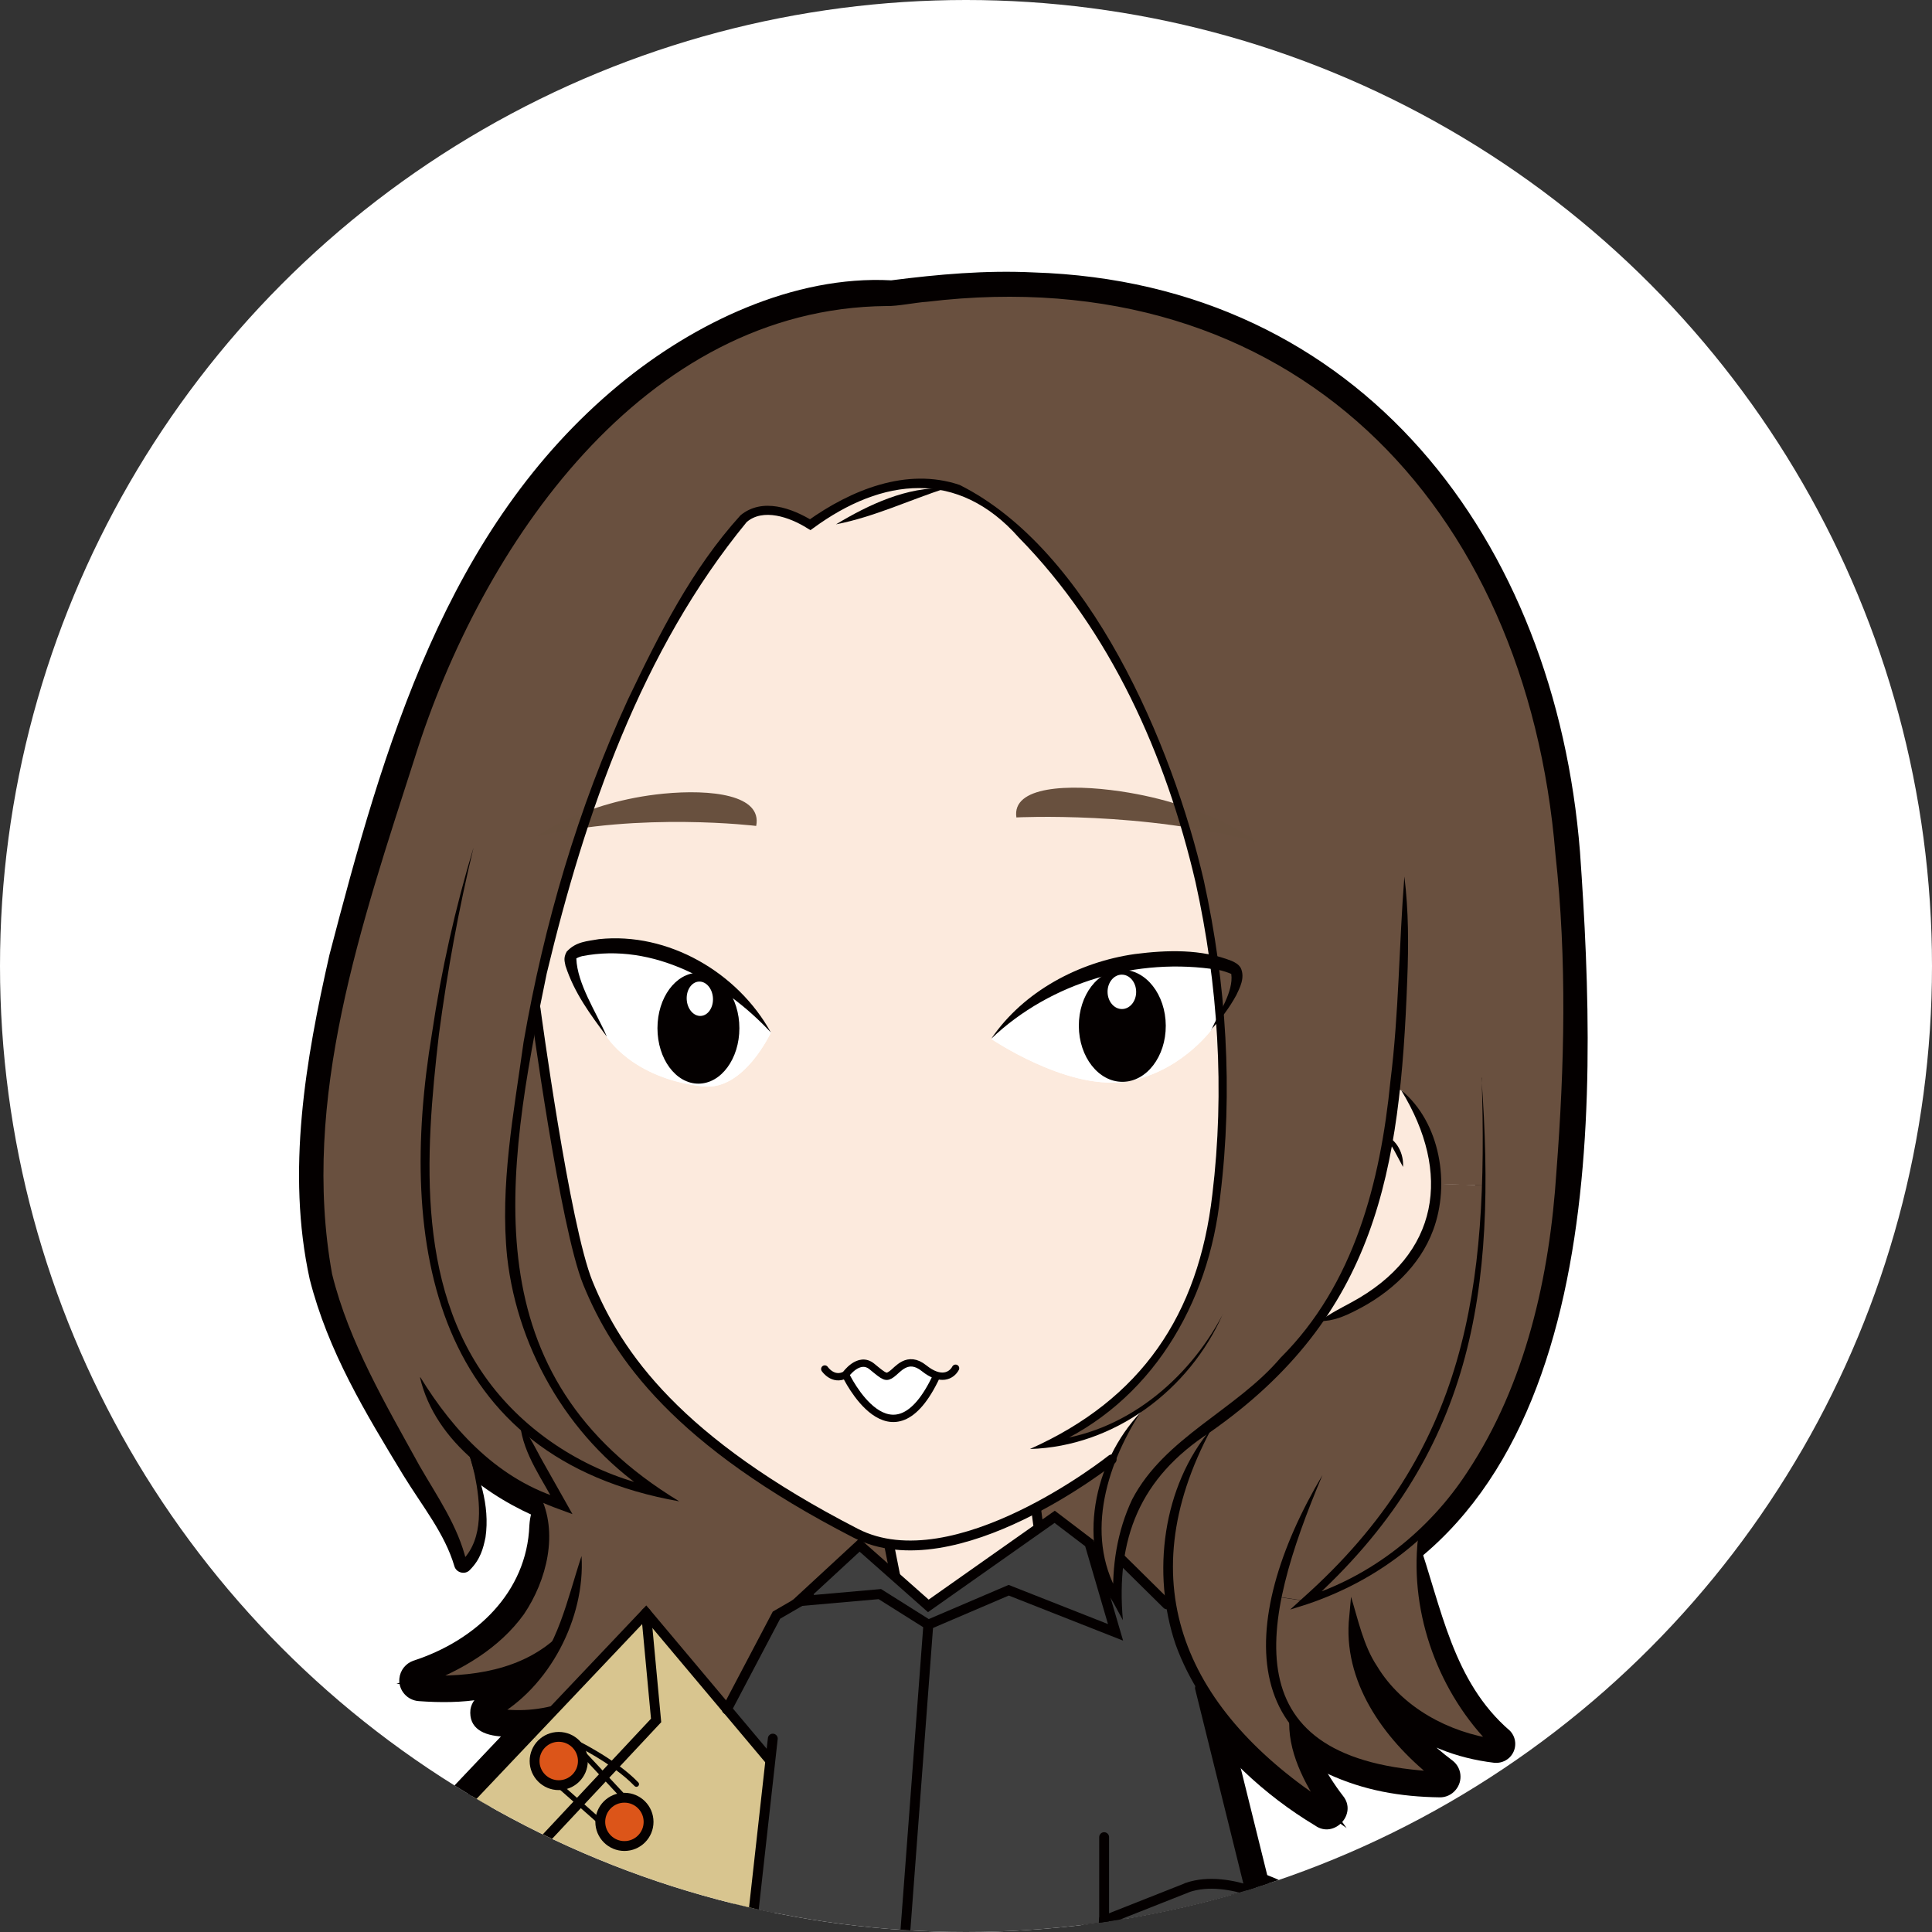 <?xml version="1.0" encoding="UTF-8"?><svg id="_レイヤー_1" xmlns="http://www.w3.org/2000/svg" width="100" height="100" xmlns:xlink="http://www.w3.org/1999/xlink" viewBox="0 0 100 100"><rect x="0" y="0" width="100" height="100" fill="#333333" stroke="none"/><defs><style>.cls-1,.cls-2,.cls-3,.cls-4,.cls-5{fill:none;}.cls-6{fill:#3f3f3f;}.cls-7{fill:#69503f;}.cls-8{fill:#fceadd;}.cls-9{fill:#dc5519;}.cls-2{stroke-linejoin:round;stroke-width:2.1px;}.cls-2,.cls-3,.cls-4,.cls-5{stroke:#040000;stroke-linecap:round;}.cls-10{fill:#040000;}.cls-11{fill:#fff;}.cls-12{fill:#d8c58f;}.cls-13{fill:#68503e;}.cls-3{stroke-width:.51px;}.cls-3,.cls-4,.cls-5{stroke-miterlimit:10;}.cls-14{clip-path:url(#clippath);}.cls-4{stroke-width:.38px;}.cls-5{stroke-width:.27px;}</style><clipPath id="clippath"><circle class="cls-1" cx="50" cy="50" r="50"/></clipPath></defs><circle class="cls-11" cx="50" cy="50" r="50"/><g class="cls-14"><path class="cls-10" d="M76.68,55.79c1.71,11,0,20.03-8.53,27.75,0,0-.85-1.52-.85-1.52,10.88-3.67,12.6-16.88,12.73-26.87.28-10.53-.66-22.2-7.96-30.39-6.15-7.3-16.2-9.64-25.37-8.15-.36.02-.47.09-.93.06-4.52-.15-8.85,2.11-12.33,4.94-8.42,6.99-11.57,18.13-14.31,28.33-1.25,5.19-2.31,10.6-1.26,15.86,1.08,4.3,3.6,8.26,5.64,12.2.43.84.81,1.78.98,2.72,0,0-.81-.28-.81-.28,1.36-1.42.8-3.86.42-5.62.71,1.46,1.27,3.08,1.03,4.75-.12.58-.26,1.14-.82,1.7-.24.25-.69.14-.79-.2-.5-1.7-1.65-3.09-2.65-4.72-1.96-3.23-3.89-6.4-4.84-10.14-1.22-5.57-.21-11.36,1.02-16.78,2.8-10.74,6.02-22.1,15-29.52,3.86-3.19,9.03-5.67,14.08-5.4,2.42-.31,4.89-.53,7.35-.41,17.02.53,27.02,13.9,28.3,29.99.94,13.33,1.49,34.51-13.94,39.64-.91.29-1.56-.9-.86-1.51,8.59-7.55,9.18-15.67,9.71-26.42h0Z"/><path class="cls-10" d="M21.76,71.29c.73.16,1.03.41,1.25.74,1.67,2.12,3.74,4.03,6.39,4.77,0,0-1.31,1.61-1.31,1.61-.63-1.02-1.14-2.09-1.5-3.24-.09-.39-.08-.89.34-1.46,1.17.25,1.36.82,1.91,1.62.44.66.84,1.35,1.21,2.05.49.85-.46,1.9-1.35,1.52-2.96-1.11-5.85-3.07-7.1-6.08-.19-.41-.28-.91.15-1.54h0Z"/><path class="cls-10" d="M27.93,77.36c1.31.7,1.14,2.07,1.09,3.29-.32,3.68-3.68,6.14-6.87,7.34,0,0-.28-2.09-.28-2.09,1.7.04,3.6-.14,5.19-.77.5-.25.94-.38,1.9-.52.25.97-.32,1.74-.96,2.14-1.87,1.29-4.11,1.46-6.32,1.3-.6-.04-1.06-.56-1.01-1.16.04-.44.33-.79.72-.93,3.24-1.05,5.88-3.54,6.01-7,.03-.48.14-.94.52-1.6h0Z"/><path class="cls-10" d="M30.1,80.54c.61.47.67.94.62,1.36-.2,3.13-1.97,6.21-4.75,7.77,0,0-.3-2.1-.3-2.1,1.66.3,2.17-.09,3.58.53.08.62-.25,1.06-.6,1.28-1.1.56-4.51,1.08-4.3-.9.06-.37.3-.66.61-.82.59-.3,1.16-.68,1.64-1.19,1.24-1.36,1.85-3.19,2.51-4.9.11-.37.3-.71.98-1.04h0Z"/><path class="cls-10" d="M73.39,79.68c1.23,3.54,1.8,7.35,4.76,9.9.38.39.37,1.01-.02,1.39-.22.21-.51.3-.8.27-1.97-.24-3.71-.92-5.25-2.15-1.53-1.19-2.56-2.98-3.04-4.84,0,0,2.06-.1,2.06-.1-.11,2.85,1.91,5.36,4.1,6.99.46.37.53,1.04.15,1.5-.21.26-.53.4-.84.39-2.02-.03-3.91-.35-5.79-1.22-1.92-.85-3.59-2.71-3.9-4.85-.36-2.03.09-3.96.68-5.84.57-1.8,1.43-3.51,2.94-4.78-.27,4.57-4.22,10.77,1.24,13.47,1.41.7,3.18,1.03,4.78,1.07l-.63,1.93-.97-.81c-1.92-1.75-3.49-4.05-3.82-6.69-.12-.84-.22-2.5,1.12-2.39.47.05.82.4.91.83.22.72.45,1.44.86,2.06,1.14,1.91,3.41,3.13,5.56,3.45,0,0-.77,1.71-.77,1.71-2.72-2.88-4.82-7.38-3.34-11.3h0Z"/><path class="cls-10" d="M62.71,73.94c.1,1.73-.63,2.7-.91,4.19-1.54,6.49,2.32,11.15,7.43,14.55,0,0-1.44,1.54-1.44,1.54-.73-1.22-1.45-2.47-1.48-3.92,0-.48.12-.99.43-1.45.69.71,1.1,1.31,1.51,2.12.35.67.81,1.4,1.26,1.98.77.94-.46,2.24-1.44,1.54-5.2-3.12-9.75-8.97-8.44-15.34.19-1.02.53-2.01.96-2.95.41-.93.94-1.87,2.12-2.26h0Z"/><path class="cls-2" d="M61.45,97.7c2.21-.76,5.07.95,5.07.95l-1,1.35-.25,1.95s-1.4-.42-3.92-.37c-2.39.05-4.48.32-4.48.32l.27-2.49,4.3-1.7Z"/><line class="cls-2" x1="57.15" y1="99.72" x2="57.15" y2="95.09"/><line class="cls-2" x1="64.65" y1="97.62" x2="62.11" y2="87.37"/><line class="cls-2" x1="58.03" y1="80.7" x2="60.4" y2="83.04"/><polyline class="cls-2" points="39.81 91.06 33.44 83.48 21.08 96.52 23.31 98.34"/><path class="cls-10" d="M22.33,99.96c-.58-.78-.26-1.15-.07-1.59.45-1.01,1.5-1.91,2.68-1.22.7.37,1.21.83,1.76,1.36.26.25.35.61.29.94-.29,1.31-.71,3.52-2.47,3.42-1.21-.02-3.57-1.83-2.2-2.91h0ZM22.33,99.96c.32.19.67.03.97.12.38.17,1,.51,1.36.56,0-.01-.16.02-.3.1-.1.08-.07.07-.05.05.3-.45.5-1.15.62-1.72,0,0,.29.94.29.94-.4-.39-.87-.8-1.35-1.06.04.02.32.03.37-.03.06-.11-.44.32-.55.44-.28.27-.4.63-1.35.61h0Z"/><path class="cls-10" d="M24.72,102.57c.56.12.76-.07.98.01.37.12.85.19,1.26.22.07,0,.14.02.12,0,.68-.51,1.17-1.81,1.42-2.69,0,0,.18.9.18.9-.5-.62-1.15-.89-2-.97l1.07-.56c-.86,1.26-1.37,2.6-3.04,3.09h0ZM24.72,102.57c-.53-.78-.21-1.45.12-2.18.52-.88.76-2.63,2.05-2.57,1.33.07,2.74.84,3.5,1.95.19.26.23.58.15.86-.47,1.44-.79,2.63-2.08,3.71-.4.34-1.27.58-1.87.36-.88-.23-2.71-.95-1.88-2.14h0Z"/><path class="cls-10" d="M23.39,99.45c1.17.1.97.1,1.62.07.24-.02.34,0,.48.1l-1.61.6c.06-.27.16-.54.2-.82l.49,1.19c-.37-.2-.77-.33-1.06-.65l1.09-.02c-.09-.39-.34-.5-1.2-.48h0ZM23.39,99.45c-1.19-.19.03-1.61.66-1.42.77.11,1.13.4,1.72.81.73.46.28,1.28.13,1.92-.55,1.47-2,.55-2.64-.34-.2-.4-.8-.84.12-.96h0Z"/><polyline class="cls-2" points="40 89.99 38.36 104.71 43.94 107.22 46.45 105.44 50.89 107.32 57.61 105.8 57.86 102"/><path class="cls-7" d="M76.76,61.36l-2.39-.08c0-2.84-1.82-4.84-1.82-4.84l-.38-.04c-.1.82-.21,1.66-.35,2.49-.1.61-.21,1.22-.32,1.82-.64,3.19-1.84,5.65-3.26,7.61-1.76,2.48-3.88,4.15-5.63,5.49-1.01.78-1.89,1.45-2.53,2.1-1.4,1.43-1.94,3.32-2.13,4.78-.17,1.26-.1,2.19-.1,2.19-.49-.79-.78-1.59-.94-2.36-.36-1.87.1-3.64.67-4.97.65-1.49,1.46-2.46,1.46-2.46l-.05-.09c-2.5,1.63-4.78,1.73-4.78,1.73,5.43-2.72,9.81-7.1,8.98-21.4-.01-.24-.03-.47-.05-.69.47-.74,1.09-1.88.86-2.37-.08-.15-.49-.34-1.14-.45-1.82-13.87-9.18-22.51-12.68-24.27-3.78-1.89-8.23,1.59-8.23,1.59,0,0-2.21-1.49-3.52-.27-1.21,1.13-7.83,10.14-10.77,25.33-.6,3.02-1.04,6.29-1.27,9.79,0,0-1.01,9.54,7.59,15.22-.35-.05-3.89-.71-7.01-3.54l-.03.04c.37,1.11,2.11,4.15,2.11,4.15-.38-.13-.75-.27-1.09-.41-1.66-.73-2.91-1.69-3.84-2.63,1.73,4.65-.11,6.03-.11,6.03-.7-2.75-2.14-3.62-5.36-10.33-1.83-3.81-5.04-9.92,3.14-32.98,6.92-19.49,20.23-22.37,24.12-21.94,1.01.11,15.19-3.36,25.69,7.1,5.3,5.27,11.26,14.62,9.11,39-.21,2.37-1.11,12.21-7.39,17.88-1.55,1.42-3.43,2.57-5.72,3.28.35-.31,6.06-5.42,7.88-11.78.89-3.14,1.21-6.78,1.29-9.72Z"/><path class="cls-7" d="M66.1,82.65c-.41,1.86-.52,3.8.14,5.29.14.32.31.63.51.9.18,2.27,1.7,4.45,1.88,4.72-3.18-2.02-5.21-4.16-6.45-6.23-.89-1.48-1.37-2.94-1.59-4.32-.8-5.1,2.12-9.07,2.12-9.07l-.1-.13c1.75-1.34,3.86-3.01,5.63-5.49l.09.06s4.64-1.41,5.76-5.2c.19-.66.28-1.3.28-1.91l2.39.08c-.08,2.94-.4,6.58-1.29,9.72-1.82,6.35-7.53,11.46-7.88,11.78t-.02.01l-1.47-.22Z"/><path class="cls-7" d="M77.42,90.26s-5.94-.51-7.35-6.25c0,0-.61,4.12,4.43,7.96,0,0-5.46.09-7.75-3.13-.19-.27-.37-.57-.51-.9-.66-1.49-.55-3.43-.14-5.29l1.47.22s.01,0,.02-.01c2.28-.71,4.17-1.86,5.72-3.28l.09.1s-.4,6.35,4.03,10.59Z"/><path class="cls-8" d="M71.82,58.89c.14-.83.25-1.67.35-2.49l.38.04s1.82,2,1.82,4.84c0,.61-.09,1.24-.28,1.91-1.11,3.79-5.76,5.2-5.76,5.2l-.09-.06c1.42-1.96,2.62-4.42,3.26-7.61.12-.6.23-1.21.32-1.82Z"/><path class="cls-6" d="M57.15,99.41l4.3-1.71c1.02-.35,2.18-.17,3.13.12,1.11.34,1.95.83,1.95.83l-1,1.35-.25,1.95s-.65-.21-1.87-.31c-.56-.04-1.26-.08-2.06-.05-1.08.02-2.09.09-2.87.14-.23.03-.44.04-.63.08-.61.05-.97.1-.97.1l.27-2.49Z"/><path class="cls-6" d="M55.66,106.25l-4.77,1.07-3.52-1.49-.92-.39,1.6-21.35,4.16-1.78,5.53,2.18-.9-3.96h.06c.16.76.45,1.56.94,2.35,0,0-.08-.93.1-2.19h.09s2.37,2.35,2.37,2.35l.18-.03c.22,1.37.7,2.84,1.59,4.32l-.06.04,2.53,10.25-.06.19c-.95-.29-2.11-.47-3.13-.12l-4.3,1.71-.27,2.49s.37-.04.97-.1l-.25,4.01-1.95.44Z"/><path class="cls-7" d="M63.99,50.28c.24.49-.39,1.63-.86,2.37-.06-.97-.15-1.92-.28-2.83.65.12,1.06.3,1.14.45Z"/><path class="cls-8" d="M48.48,71.18c-.18-.05-.41-.17-.65-.36-.86-.68-1.36.09-1.67.3s-.35.17-1.03-.39c-.69-.55-1.37.43-1.37.43,0,0,2.38,5.03,4.71.04v-.03ZM63.18,53.34c.82,14.3-3.55,18.68-8.98,21.4,0,0,2.28-.1,4.78-1.73l.05.09s-.81.96-1.46,2.46h-.02s-1.68,1.32-3.98,2.52c-2.23,1.18-5.05,2.23-7.54,1.84-.6-.09-1.18-.27-1.73-.55-9.21-4.74-12.32-9.17-13.86-12.95-1.2-2.94-2.72-14.2-2.72-14.2h-.06c2.94-15.2,9.56-24.21,10.77-25.34,1.31-1.22,3.52.27,3.52.27,0,0,4.45-3.49,8.23-1.59,3.5,1.75,10.86,10.4,12.68,24.27-2.38-.47-7.93-.27-11.54,3.95,0,0,3.82,2.59,6.8,2.22,2.87-.36,4.59-2.7,4.59-2.7,0,0,.19-.27.43-.65.02.23.04.45.05.69ZM36.4,56.23c2.11.24,3.5-2.79,3.5-2.79-4.05-5.49-9.99-4.7-10.35-3.97-.35.74,1.84,4.17,1.84,4.17,0,0,1.29,2.18,5.01,2.6Z"/><path class="cls-11" d="M62.85,49.82c.13.91.22,1.85.28,2.83-.24.38-.43.65-.43.65,0,0-1.72,2.34-4.59,2.7-2.98.37-6.8-2.22-6.8-2.22,3.6-4.22,9.16-4.42,11.54-3.95Z"/><path class="cls-7" d="M62.61,73.81l.1.13s-2.92,3.97-2.12,9.07l-.18.03-2.37-2.34h-.09c.19-1.47.74-3.37,2.13-4.8.64-.65,1.53-1.32,2.53-2.1Z"/><polygon class="cls-6" points="41.46 82.87 41.34 82.88 44.49 79.97 46.32 81.59 48.05 83.12 53.84 79.04 54.59 78.52 56.72 80 56.84 80.53 57.74 84.49 52.21 82.32 48.05 84.09 45.54 82.51 41.46 82.87"/><path class="cls-7" d="M57.56,75.54h.02c-.57,1.34-1.03,3.11-.67,4.98h-.06s-.12-.52-.12-.52l-2.13-1.48-.75.52-.11-.15-.1-.69-.06-.12c2.31-1.2,3.98-2.53,3.98-2.53Z"/><path class="cls-8" d="M53.84,79.04l-5.79,4.08-1.73-1.53.02-.02-.32-1.6v-.05c2.5.39,5.33-.66,7.56-1.84l.06.12.1.69.11.15Z"/><path class="cls-11" d="M48.48,71.18v.03c-2.34,4.99-4.72-.04-4.72-.04,0,0,.68-.99,1.37-.43.68.56.73.61,1.03.39s.81-.99,1.67-.3c.24.18.47.3.65.36Z"/><polygon class="cls-6" points="40.31 105.59 39.54 105.24 38.35 104.71 38.5 103.36 39.88 91.07 39.81 91.06 37.63 88.45 40.19 83.6 41.46 82.87 45.54 82.51 48.05 84.09 46.45 105.44 43.95 107.22 40.31 105.59"/><path class="cls-7" d="M29.01,84.63l-.05-.02c-1.79,2.84-7.18,2.36-7.18,2.36,7.88-2.92,6.41-8.77,6.17-9.53.35.14.71.28,1.09.41,0,0-1.74-3.03-2.11-4.15l.03-.04c3.13,2.83,6.67,3.49,7.01,3.54-8.59-5.68-7.59-15.22-7.59-15.22.23-3.5.67-6.77,1.27-9.79h.06s1.52,11.27,2.72,14.21c1.54,3.78,4.64,8.2,13.86,12.95.55.28,1.14.47,1.73.55v.05s.31,1.6.31,1.6l-.02.02-1.83-1.62-3.15,2.91h.12s-1.27.73-1.27.73l-2.57,4.85-4.19-4.98-4.69,4.95c-1.31.62-3.29.25-3.29.25,1.78-.89,2.87-2.49,3.55-4.04Z"/><path class="cls-12" d="M37.63,88.45l2.19,2.61h.06s-1.37,12.3-1.37,12.3l-.15-.02-2.75,2.19.24,3.96-5.34-5c.65-.49.96-1.35.92-1.92-.05-.75-2.08-1.33-2.08-1.33l-.09-.03c.17-.48.26-.83.26-.83-.69-.91-1.62-1.34-2.73-1.44l-1.34,2.36-.12-.06c.4-.73.63-1.97.63-1.97,0,0-1.09-1.09-1.82-1.31-.24-.06-.52.13-.79.43l-.04-.04-2.23-1.82,6.51-.65,2.38-2.54,1.1.97c0,.69.56,1.26,1.26,1.26s1.26-.56,1.26-1.26-.56-1.24-1.26-1.24l-1.05-1.13.52-.55,2.18-2.33-.53-5.57,4.19,4.98Z"/><path class="cls-11" d="M39.9,53.44s-1.39,3.03-3.5,2.79c-3.72-.42-5.01-2.6-5.01-2.6,0,0-2.19-3.43-1.84-4.17.36-.73,6.3-1.52,10.35,3.97Z"/><path class="cls-12" d="M28.75,88.42l4.69-4.95.53,5.57-2.18,2.33c-1.02-.73-2.06-1.22-2.06-1.22l-.02.03c-.21-.18-.49-.29-.79-.29-.35,0-.66.14-.89.37l-.54-.52,1.26-1.32Z"/><path class="cls-9" d="M32.32,93.05c.69,0,1.26.56,1.26,1.24s-.56,1.26-1.26,1.26-1.26-.56-1.26-1.26.56-1.24,1.26-1.24Z"/><path class="cls-12" d="M31.27,91.93l1.05,1.13c-.69,0-1.26.56-1.26,1.24l-1.1-.97,1.31-1.4Z"/><path class="cls-12" d="M31.27,91.93l-1.31,1.4-1.04-.93c.69,0,1.24-.55,1.24-1.24,0-.39-.17-.74-.45-.96l.02-.03s1.04.5,2.06,1.22l-.52.55Z"/><path class="cls-12" d="M28.92,92.39l1.04.93-2.38,2.54-6.51.65,6.42-6.78.54.52c-.23.23-.37.54-.37.89,0,.69.56,1.24,1.26,1.24Z"/><path class="cls-9" d="M29.72,90.18c.28.23.45.57.45.96,0,.69-.55,1.24-1.24,1.24s-1.26-.55-1.26-1.24c0-.35.14-.66.37-.89s.54-.37.89-.37c.3,0,.58.11.79.29Z"/><path class="cls-8" d="M27.43,103.74c-.16.05-.34.08-.52.04-2.13-.37-2.19-1.21-2.19-1.21l.73-1.28,1.34-2.36c1.1.1,2.03.53,2.73,1.44,0,0-.09.36-.26.83-.34.9-.95,2.25-1.83,2.53ZM28.75,101.36v-.87l-1.55-1.09-.53.69,2.08,1.27Z"/><polygon class="cls-8" points="28.75 100.49 28.75 101.36 26.67 100.09 27.2 99.4 28.75 100.49"/><path class="cls-8" d="M25.96,99.26s-.23,1.24-.63,1.97c-.14.25-.29.43-.47.5-.67.26-2.54-.97-2.54-1.75,0,0,.49-1,1.03-1.59.27-.3.55-.5.79-.43.73.22,1.82,1.31,1.82,1.31ZM24.89,100.49l.22-.81-1.07-.64-.64.41,1.49,1.04Z"/><polygon class="cls-8" points="25.1 99.68 24.89 100.49 23.39 99.45 24.03 99.04 25.1 99.68"/><path class="cls-10" d="M43.27,27.14c1.71-1.03,3.67-1.95,5.69-1.87-1.91.62-3.7,1.48-5.69,1.87h0Z"/><path class="cls-3" d="M27.72,52.21s1.51,11.26,2.71,14.2c1.54,3.77,4.65,8.21,13.86,12.95,5.14,2.64,13.25-3.82,13.25-3.82"/><path class="cls-10" d="M31.39,53.63c-.83-1.12-1.66-2.22-2.12-3.64-.03-.19-.13-.39.06-.73.48-.53,1.06-.54,1.67-.65,3.59-.38,7.19,1.73,8.9,4.83-2.47-2.64-6.1-4.67-9.77-3.95-.13.03-.3.11-.3.12.05,1.32,1.02,2.76,1.57,4.02h0Z"/><ellipse class="cls-10" cx="36.15" cy="53.22" rx="2.12" ry="2.87"/><ellipse class="cls-11" cx="36.22" cy="51.7" rx=".68" ry=".89" transform="translate(-2.93 2.18) rotate(-3.32)"/><path class="cls-13" d="M39.14,42.75s-6-.73-11.36.55c0,0,2.4-1.81,6.56-2.22,2.47-.24,5.12.06,4.8,1.67Z"/><path class="cls-10" d="M62.7,53.3c.39-.88,1.16-1.98,1.03-2.89-.16-.07-.45-.17-.68-.21-4.16-.67-8.65.62-11.74,3.56,1.67-2.45,4.53-3.97,7.44-4.38,1.65-.21,3.42-.27,5.01.36.17.08.34.16.46.36.24.51-.06,1.05-.23,1.41-.36.66-.8,1.24-1.3,1.78h0Z"/><ellipse class="cls-10" cx="58.09" cy="53.09" rx="2.25" ry="2.9" transform="translate(-.24 .27) rotate(-.26)"/><ellipse class="cls-11" cx="58.07" cy="51.33" rx=".74" ry=".89" transform="translate(-.59 .68) rotate(-.66)"/><path class="cls-13" d="M52.6,42.31s6.66-.34,12.5,1.29c0,0-2.54-1.97-7.1-2.64-2.7-.4-5.65-.27-5.39,1.36Z"/><path class="cls-4" d="M42.69,70.86s.43.64,1.07.3c0,0,.69-.99,1.37-.43s.73.6,1.03.39.81-.99,1.67-.3,1.42.39,1.63,0"/><path class="cls-4" d="M43.77,71.16s2.38,5.04,4.71.05"/><path class="cls-10" d="M72.54,56.44c2.01,1.66,2.53,4.84,1.64,7.23-.69,1.87-2.25,3.28-4,4.16-.57.29-1.18.56-1.86.55.53-.4,1.08-.67,1.63-.97,4.58-2.48,5.19-6.7,2.58-10.97h0Z"/><path class="cls-10" d="M71.63,58.75c.67.21,1.04.98.99,1.65-.33-.6-.56-1.13-.99-1.65h0Z"/><path class="cls-10" d="M63.3,68c-1.73,3.94-5.62,6.87-9.99,7,5.76-2.57,8.72-6.94,9.44-13.17.65-5.37.3-10.89-.87-16.17-1.53-6.56-4.4-13-9.15-17.84-3.14-3.55-7.06-3.11-10.64-.48,0,0-.14.1-.14.1l-.15-.09c-.95-.6-2.31-1.05-3.15-.33-5.44,6.62-8.37,15.1-10.35,23.36-2.2,10.6-3.87,20.83,6.86,27.33-12.68-2.24-14.63-13.24-12.8-24.23.48-3.25,1.2-6.47,2.15-9.61-.77,3.19-1.36,6.42-1.79,9.66-.73,6.28-1.25,13.54,3.12,18.67,2.09,2.45,5.06,4.16,8.2,4.81,0,0-.16.43-.16.43-4.25-2.71-7.07-7.4-7.63-12.38-.38-3.71.34-7.45.85-11.12,1.06-6.1,2.81-12.1,5.4-17.73,1.61-3.37,3.29-6.74,5.83-9.54,1.13-.93,2.66-.37,3.75.3,0,0-.29,0-.29,0,2.24-1.6,5.13-2.8,7.88-1.87,6.74,3.37,11.02,13.47,12.64,20.48,1.17,5.34,1.52,10.88.85,16.32-.57,5.58-3.6,10.75-8.88,13.01,0,0-.09-.34-.09-.34,3.95-.33,7.32-3.12,9.11-6.56h0Z"/><path class="cls-10" d="M59.04,73.09c-1.84,2.86-2.95,6.62-.99,9.67,0,0-.42.14-.42.14-.09-1.81.19-3.64.97-5.29,1.68-3.22,5.39-4.63,7.68-7.33,3.82-3.8,5.17-9.1,5.69-14.34.44-3.51.44-7.03.72-10.57.22,1.77.22,3.54.15,5.32-.37,9.9-1.57,17.4-10.22,23.45-3.63,2.36-4.87,5.5-4.5,9.72,0,0-.46-.85-.46-.85-1.94-3.12-1.07-7.32,1.38-9.91h0Z"/><path class="cls-10" d="M76.68,55.79c.8,11.01-.38,19.52-8.98,27.23,0,0-.19-.34-.19-.34,3.47-1.08,6.46-3.45,8.44-6.49,3.02-4.57,4.26-10.11,4.61-15.54.42-5.46.55-10.98-.05-16.43-1.49-18.15-13.7-30.86-32.53-28.6-.55.03-1.55.24-2.1.22-12.61.12-20.98,12.43-24.41,23.38-2.74,8.54-5.92,17.68-4.28,26.73.87,3.52,2.78,6.75,4.52,9.91.9,1.57,2,3.12,2.43,4.95l-.19-.07c1.1-1.13.91-2.98.62-4.41-.12-.51-.27-1.02-.44-1.52.38.99.7,2.01.79,3.07.1,1.13-.03,2.4-.97,3.19-1.04-3.42-3.76-6.48-5.2-9.87-3.79-6.59-2.56-14.55-.87-21.58,2.77-10.51,6.01-21.86,14.73-29.06,3.89-3.24,8.81-5.47,13.95-5.28,5.92-.84,12.15-.47,17.65,2.02,10.58,4.62,15.86,15.84,16.76,26.85.89,12.87,1.55,33.88-13.33,38.89,0,0-.86.27-.86.27,0,0,.67-.61.67-.61,8.52-7.59,9.59-16.08,9.24-26.93h0Z"/><path class="cls-10" d="M21.76,71.29c1.74,2.83,4.09,5.33,7.37,6.31,0,0-.32.39-.32.39-.7-1.39-1.72-2.68-1.89-4.27.53.62.82,1.31,1.21,1.99l1.14,2.02.36.64-.68-.25c-3.11-1.13-6.42-3.44-7.21-6.82h0Z"/><path class="cls-10" d="M27.93,77.36c1,1.96.37,4.44-.81,6.19-1.29,1.79-3.26,2.92-5.25,3.67l-.07-.51c2.54.12,5.27-.24,7.16-2.1-1.35,2.92-5.71,2.74-8.44,2.54,4.78-1.47,8.22-4.44,7.41-9.8h0Z"/><path class="cls-10" d="M30.1,80.54c.2,3.2-1.66,6.81-4.51,8.37,0,0-.07-.51-.07-.51,1.27.22,2.49.13,3.73-.3-1.02,1.36-3.16.91-4.63.71.92-.48,1.87-1.01,2.58-1.79,1.7-1.8,2.15-4.22,2.9-6.48h0Z"/><path class="cls-10" d="M73.39,79.68c.23,4.06,1.55,8.14,4.65,10.88-3.77-.21-7.38-2.7-8.23-6.49,0,0,.5-.02.5-.02-.15,2.29,1.06,4.53,2.61,6.16.65.71,1.58,1.42,2.32,2.03,0,0-.74-.01-.74-.01-10.82-.27-10.53-8.35-6.05-15.88-3.24,7.67-4.78,14.86,6.04,15.35,0,0-.15.47-.15.47-2.52-1.95-4.74-4.86-4.53-8.2,0,0,.12-1.32.12-1.32.36,1.17.65,2.55,1.34,3.58,1.29,2.15,3.73,3.45,6.17,3.79,0,0-.18.4-.18.4-2.78-2.76-4.29-6.84-3.87-10.75h0Z"/><path class="cls-10" d="M62.71,73.94c-4.37,8.13-1.23,14.69,6.08,19.44,0,0-.33.35-.33.35-.95-1.45-1.85-3.1-1.72-4.88.47,1.63,1.12,3.22,2.11,4.59,0,0,.85,1.18.85,1.18l-1.18-.83c-3.26-2.09-6.32-4.95-7.67-8.67-1.25-3.68-.68-8.18,1.85-11.18h0Z"/><line class="cls-3" x1="46.02" y1="79.96" x2="46.34" y2="81.57"/><line class="cls-3" x1="53.64" y1="78.19" x2="53.73" y2="78.88"/><polygon class="cls-3" points="57.74 84.49 52.21 82.31 48.05 84.09 45.54 82.51 41.34 82.88 44.49 79.97 48.05 83.12 54.59 78.51 56.39 79.88 57.74 84.49"/><path class="cls-3" d="M61.45,97.7c2.21-.76,5.07.95,5.07.95l-1,1.35-.25,1.95s-1.4-.42-3.92-.37c-2.39.05-4.48.32-4.48.32l.27-2.49,4.3-1.7Z"/><line class="cls-3" x1="57.15" y1="99.72" x2="57.15" y2="95.09"/><line class="cls-3" x1="64.65" y1="97.62" x2="62.11" y2="87.37"/><line class="cls-3" x1="58.03" y1="80.7" x2="60.4" y2="83.04"/><polyline class="cls-3" points="41.88 82.62 40.19 83.6 37.62 88.48"/><polyline class="cls-3" points="39.81 91.06 33.44 83.48 21.08 96.52 23.31 98.34"/><path class="cls-10" d="M22.33,99.96c0-.48.24-.85.47-1.22.25-.36.47-.75.97-1,.91-.24,1.84.89,2.47,1.43-.18.82-.35,1.65-.8,2.38-.15.27-.54.53-.86.47-.89-.14-1.54-.61-2.08-1.26-.15-.22-.28-.53-.17-.81h0ZM22.33,99.96c.53.72,1.42,1.38,2.28,1.52.28.08.53-.42.7-.86.18-.45.31-.94.4-1.42l.07.23c-.5-.43-1.17-1.19-1.83-1.24-.68.33-.99,1.27-1.62,1.76h0Z"/><path class="cls-10" d="M24.72,102.57c.57.65,1.48.87,2.3.98,1.38-.16,1.86-2.11,2.25-3.24,0,0,.04.22.04.22-.6-.81-1.55-1.25-2.55-1.33l.26-.13c-.75,1.22-1.28,2.43-2.3,3.51h0ZM24.72,102.57c.35-1.38,1.26-2.64,1.92-3.92,1.22.03,2.47.63,3.16,1.67-.47,1.68-1.5,4.52-3.75,3.48-.55-.19-1.39-.52-1.34-1.23h0Z"/><path class="cls-10" d="M23.39,99.45c.67.31,1.02.56,1.58.93,0,0-.21.08-.21.08l.21-.81.06.15c-.36-.2-.72-.41-1.07-.64h.13c-.19.12-.34.18-.71.3h0ZM23.39,99.45c.06-.17.4-.41.64-.55.42.22.83.47,1.24.72,0,0-.03.1-.03.1-.04.13-.23.88-.27,1-.5-.36-1.22-.82-1.58-1.26h0Z"/><path class="cls-10" d="M26.67,100.09c.86.34,1.4.72,2.15,1.16,0,0-.21.12-.21.12v-.87s.06.11.06.11c-.52-.36-1.04-.72-1.54-1.11l.17-.03c-.16.21-.32.37-.63.62h0ZM26.67,100.09c.05-.24.3-.6.51-.86.56.37,1.11.76,1.65,1.15.06.04.06.03.06.11,0,.17,0,.95,0,1.1-.71-.46-1.64-.95-2.21-1.51h0Z"/><polyline class="cls-3" points="21.08 96.52 27.58 95.87 33.96 89.05 33.44 83.48"/><polyline class="cls-3" points="40 89.99 38.36 104.71 43.94 107.22 46.45 105.44 50.89 107.32 57.61 105.8 57.86 102"/><circle class="cls-3" cx="28.92" cy="91.15" r="1.25"/><circle class="cls-3" cx="32.32" cy="94.3" r="1.25"/><line class="cls-5" x1="28.92" y1="92.4" x2="31.07" y2="94.3"/><line class="cls-5" x1="30.18" y1="90.76" x2="32.32" y2="93.05"/><path class="cls-5" d="M29.73,90.16s2.06.99,3.21,2.19"/><line class="cls-3" x1="48.05" y1="84.09" x2="46.45" y2="105.44"/></g></svg>